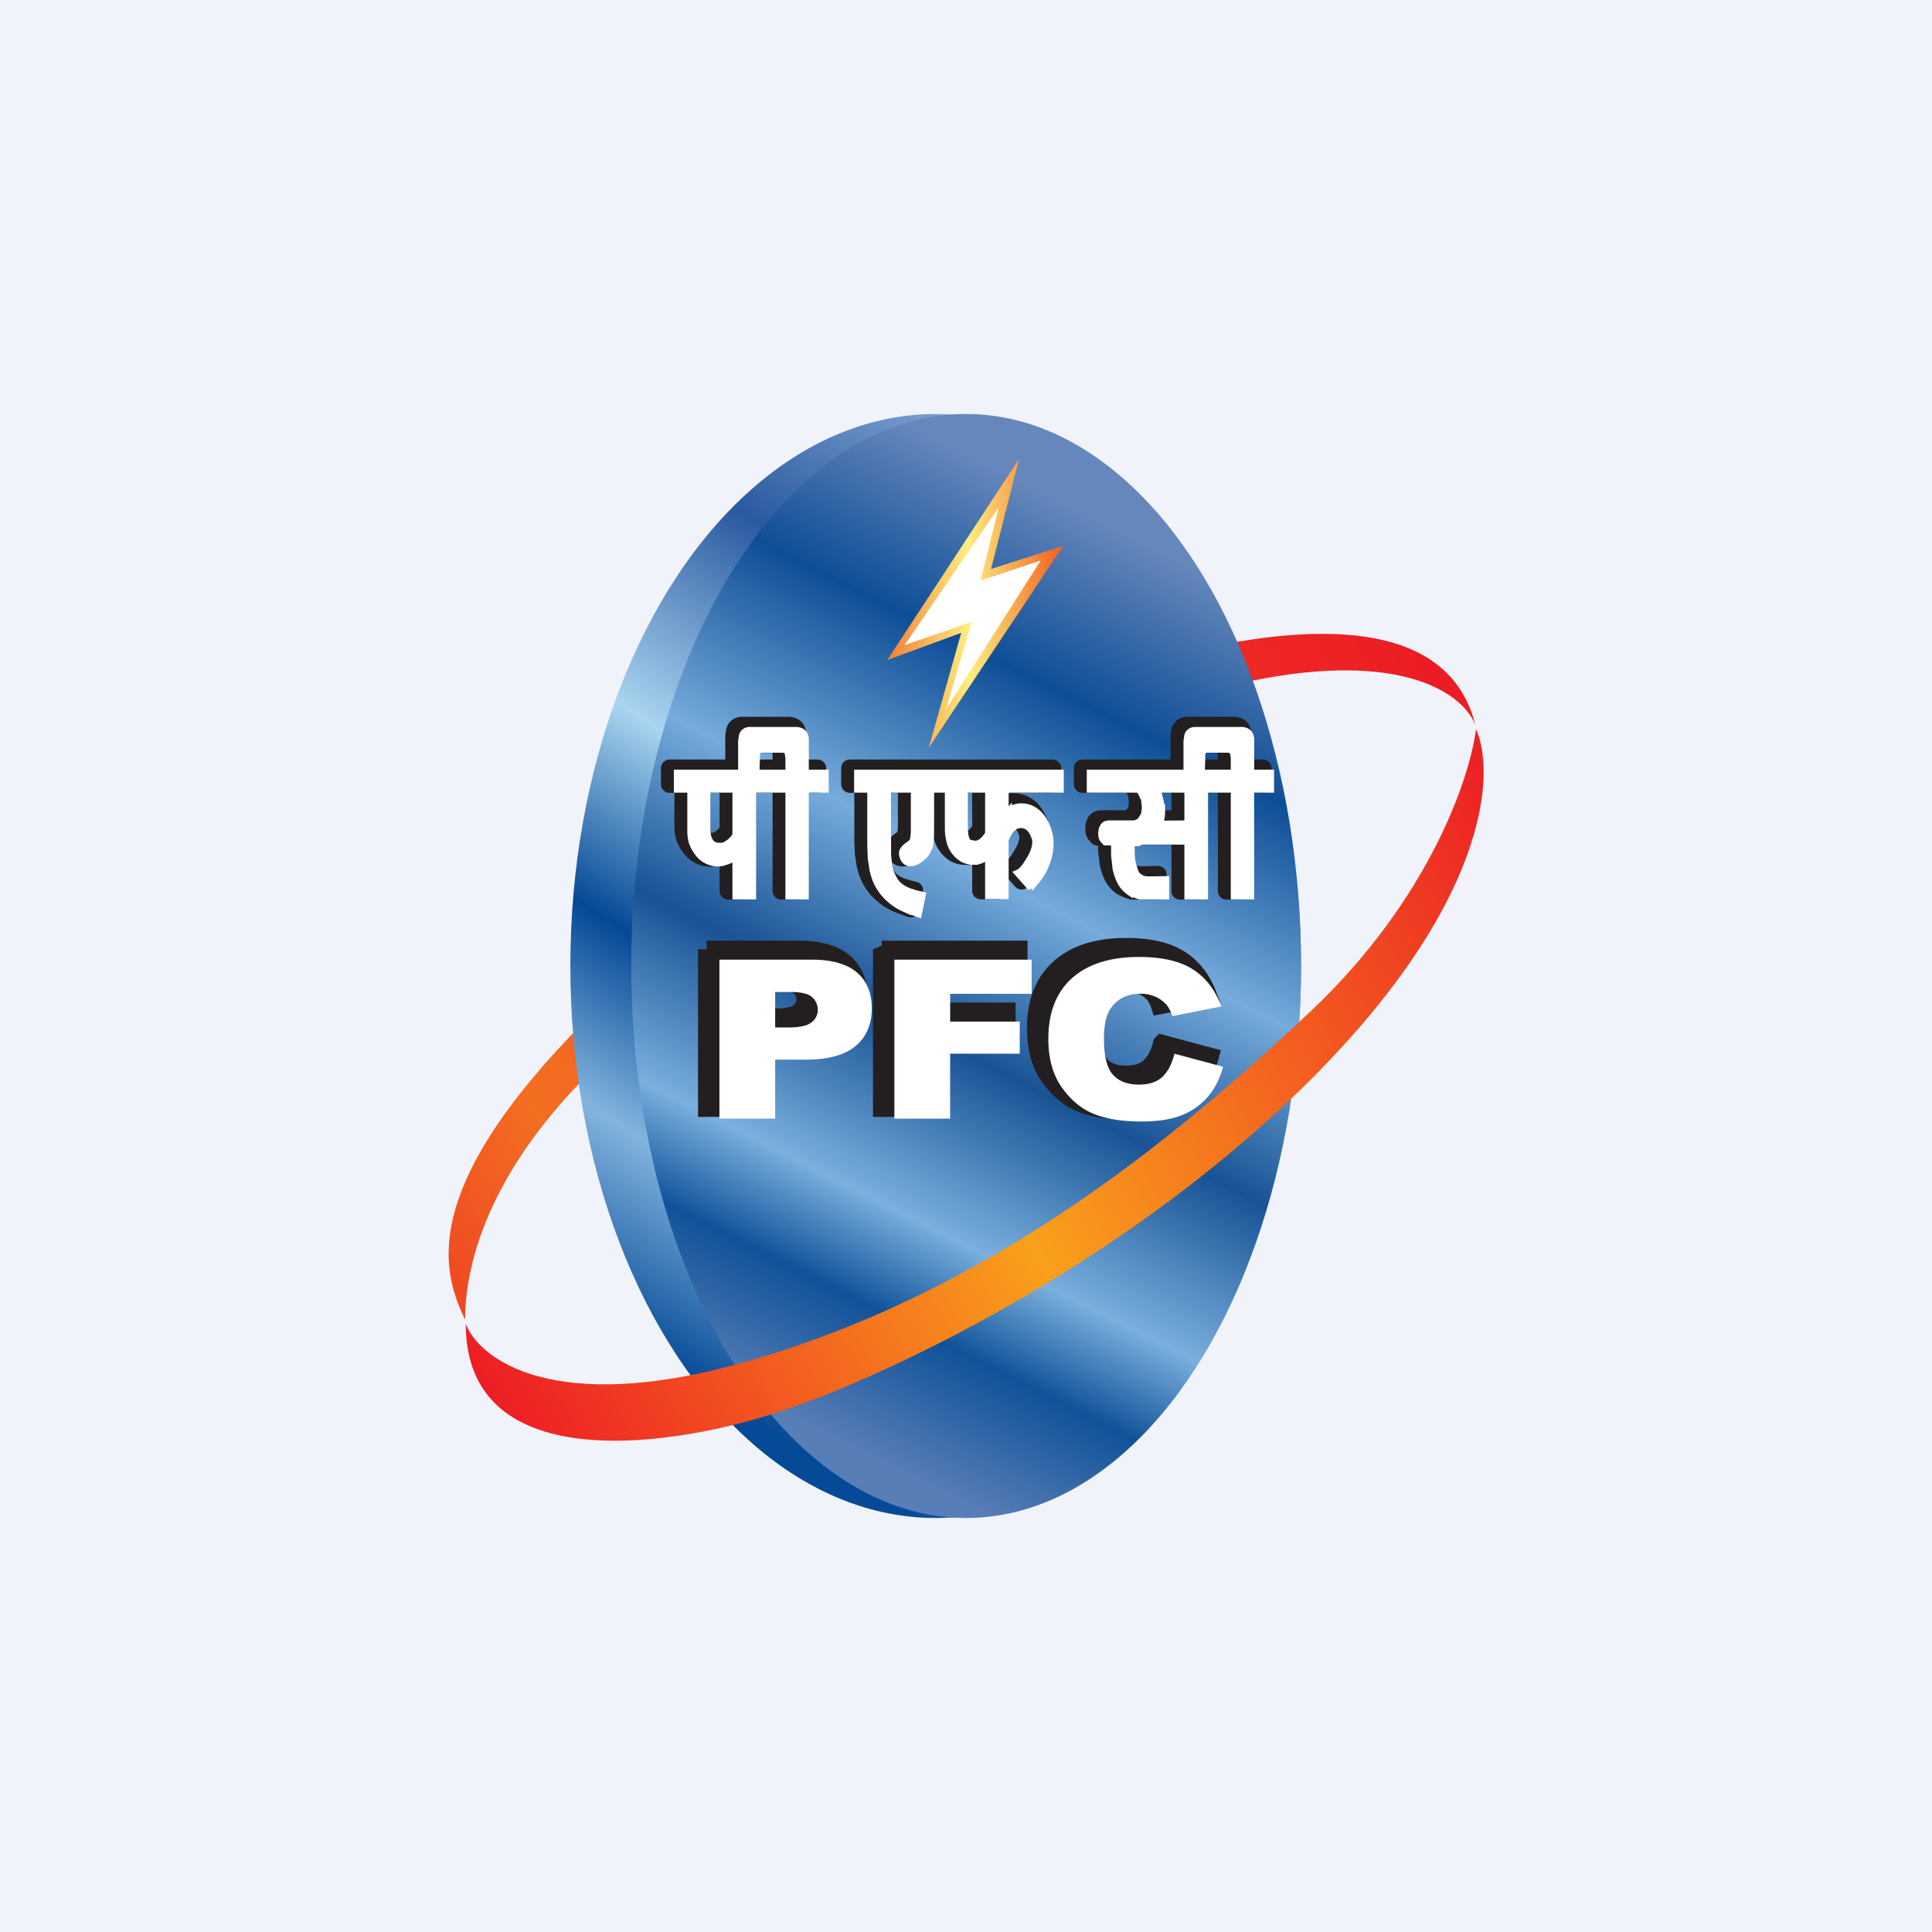 <!-- by TradingView --><svg width="56" height="56" xmlns="http://www.w3.org/2000/svg"><path fill="#F0F3FA" d="M0 0h56v56H0z"/><path d="M34.756 20.104c5.476-1.535 7.617-.103 8.008.912-1.154-4.647-9.355-1.97-12.433-.912-2.758.914-7.648 3.881-13.05 9.169-5.403 5.288-4.378 7.726-3.8 8.985 0-1.444.549-4.28 3.98-7.52 4.29-4.051 10.45-8.715 17.295-10.634z" fill="url(#paint0_linear)"/><ellipse cx="27.122" cy="28" rx="10.59" ry="16" fill="url(#paint1_linear)"/><ellipse cx="28.004" cy="28" rx="9.708" ry="16" fill="url(#paint2_linear)"/><path d="M21.517 39.5c-5.475 1.535-7.626-.11-8.017-1.125 0 4.534 6.156 3.553 9.234 2.495 2.758-.914 9.626-4.063 15.028-9.35 5.403-5.289 5.598-9.128 5.02-10.387-.162 1.37-1.345 4.922-4.776 8.163-4.29 4.05-9.644 8.285-16.489 10.203z" fill="url(#paint3_linear)"/><path d="M25.717 19.132l3.82-5.828-.81 3.188 2.09-.669-3.896 5.85.94-3.33-2.144.789z" fill="url(#paint4_linear)"/><path d="M23.12 22.73v3.095h-.477v-3.094h-1.05v3.094h-.486v-1.15l-.114.08-.14.058-.137.044-.1.014a.725.725 0 01-.608-.299 1.185 1.185 0 01-.16-.283 1.167 1.167 0 01-.05-.35v-1.208h-.39v-.466h3.235v-.44l-.014-.088v-.03c-.015-.07-.063-.114-.146-.134h-.638a.116.116 0 00-.083.036c-.027.015-.047.047-.059.095v.131l-.014.422h-.417v-.924l.013-.08c.003-.078.027-.135.07-.171a.22.22 0 01.144-.055h1.34c.065 0 .12.012.166.036a.222.222 0 01.1.124l.006.03.009.036v1.012h.577v.466h-.577zm-2.013 0h-.84v1.129c0 .247.062.41.186.488.051.02.088.03.109.032a.54.54 0 00.068.005h.077a.339.339 0 00.118-.044 1.12 1.12 0 00.118-.08l.091-.088.073-.102v-1.34zm8.413 2.207l.085-.139c.061-.097.106-.183.134-.258a.973.973 0 00.058-.244v-.087c-.08-.301-.223-.452-.43-.452-.134 0-.25.073-.347.219l-.036.058-.037.08-.036.087v1.616h-.482v-1.179l-.063.059-.05.036-.077.036-.073.03c-.037 0-.062.006-.077.021h-.077a.794.794 0 01-.211-.025.595.595 0 01-.194-.098.817.817 0 01-.295-.445 1.575 1.575 0 01-.05-.415v-1.106l-.078-.096v.096h-.432l-.004 1.347-.014.182a.4.4 0 01-.036.167l-.074.145c-.165.24-.604.492-.689.052v-.044c0-.058.039-.12.115-.182l.12-.087.06-.059.018-.05.019-.103.009-.109v-1.26h-.777l.005 1.908.027.27c.015.145.07.298.166.458.095.16.258.277.488.35l.136.043.186.044-.109.539-.24-.087-.182-.073a1.576 1.576 0 01-.404-.262 1.473 1.473 0 01-.404-.56 2.046 2.046 0 01-.091-.3l-.05-.327-.014-.379v-1.623h-.381v-.466h5.877v.466h-1.598v.786l.045-.073.05-.058a.835.835 0 01.164-.11.592.592 0 01.204-.036.72.72 0 01.577.289c.057.073.115.174.172.305.04.105.07.228.09.369v.122c0 .244-.071.506-.215.784-.06.107-.13.207-.207.3a.46.46 0 01-.18.125l-.328-.372c.07-.029.148-.104.236-.225zm-1.09-2.206h-.7v1.12l.014.212.04.138a.227.227 0 00.096.095l.154.03c.115 0 .225-.069.327-.205l.027-.036.041-.059v-1.295zm7.598-.001v3.095h-.477v-3.094l-.256-.002v.002h-.604v3.094h-.485v-1.587H32.86l-.1.043h-.195v.335l.014.168.032.146.068.203a.292.292 0 00.095.131l.114.073.145.022.532-.008v.474h-.754c-.08-.02-.18-.06-.302-.124a.833.833 0 01-.292-.371 1.792 1.792 0 01-.092-.291l-.045-.387v-.386l-.182-.006h-.082l-.055-.06c-.035-.04-.054-.103-.054-.188l.014-.117.04-.087.055-.051.082-.022h.707c.066 0 .112-.01.137-.029.027 0 .059-.023.095-.066l.092-.134.027-.074v-.044l.01-.06.008-.066-.006-.066-.012-.074v-.066l-.023-.067-.064-.133-.077-.125h-1.416v-.466h4.174v-.44l-.013-.088v-.03c-.016-.07-.064-.114-.146-.134h-.64a.116.116 0 00-.082.036c-.027.015-.047.047-.059.095v.131l-.013.422h-.418v-.924l.013-.08c.003-.078.027-.135.07-.171a.22.22 0 01.144-.055h1.34c.065 0 .12.012.166.036a.222.222 0 01.1.124l.006.03.009.036v1.012h.577v.466h-.577zm-1.822 0h-.9l.06.188.04.164.028.158.013.15a.866.866 0 01-.018.188l-.04.165.817-.008v-1.004z" stroke="#231F20" stroke-width=".5" stroke-linejoin="round"/><path d="M23.343 22.875v3.094h-.477v-3.094h-1.05v3.094h-.486v-1.15l-.113.08-.141.058-.136.044-.1.014a.725.725 0 01-.609-.298 1.182 1.182 0 01-.159-.284 1.17 1.17 0 01-.05-.35v-1.208h-.39v-.466h3.234v-.44l-.014-.088v-.03c-.014-.07-.063-.114-.146-.134h-.638a.116.116 0 00-.083.037c-.027.015-.046.046-.058.095v.13l-.014.423h-.418v-.925l.014-.08c.003-.078.026-.135.07-.17a.22.22 0 01.143-.056h1.34a.34.34 0 01.166.037.222.222 0 01.1.123l.006.03.01.036v1.012h.576v.466h-.577zm-2.013 0h-.84v1.128c0 .248.062.41.186.488.052.02.088.03.11.033a.659.659 0 00.067.004h.077a.339.339 0 00.119-.044c.012-.005.051-.031.118-.08l.09-.087.073-.102v-1.34zm8.414 2.206l.086-.138c.061-.097.106-.184.134-.259a.968.968 0 00.057-.243v-.088c-.08-.301-.222-.451-.43-.451-.133 0-.25.073-.346.218l-.036.058-.037.08-.036.088v1.616h-.482v-1.18l-.063.059-.05.036-.078.037-.072.029c-.037 0-.062.007-.078.022h-.076a.605.605 0 01-.404-.124.817.817 0 01-.296-.444 1.573 1.573 0 01-.05-.415v-1.107l-.078-.096v.096h-.432l-.004 1.347-.014.182a.402.402 0 01-.036.168l-.074.145c-.166.24-.605.49-.69.051v-.044c0-.058.04-.118.116-.182l.12-.087.06-.058.018-.051.018-.102.01-.11v-1.259h-.777l.005 1.907.027.27c.015.146.07.299.166.459.095.16.258.276.488.35l.136.043.186.043-.109.54-.24-.088-.182-.073a1.573 1.573 0 01-.404-.262 1.478 1.478 0 01-.405-.56 2.039 2.039 0 01-.09-.299l-.05-.328-.014-.378v-1.624h-.381v-.466h5.877v.466h-1.598v.787l.045-.074.05-.058a.82.82 0 01.163-.108.58.58 0 01.205-.037c.227 0 .419.096.576.289.058.072.115.173.173.304.04.105.07.228.09.37v.122c0 .243-.071.506-.215.783-.06.107-.13.208-.207.3a.464.464 0 01-.18.125l-.328-.371c.07-.03.148-.104.236-.226zm-1.09-2.206h-.7v1.121l.014.212.041.138a.227.227 0 00.096.095l.154.029c.115 0 .224-.069.327-.204l.027-.037.041-.058v-1.296zm7.598 0v3.094h-.477v-3.094l-.255-.001v.001h-.604v3.094h-.486v-1.587h-1.344l-.1.044h-.195v.335l.013.167.032.146.068.204a.293.293 0 00.095.13l.114.073.145.022.532-.007v.473h-.754c-.08-.019-.18-.06-.302-.123a.833.833 0 01-.292-.372 1.775 1.775 0 01-.092-.29l-.045-.387v-.386l-.182-.007h-.081l-.055-.06c-.036-.04-.055-.103-.055-.188l.014-.116.04-.087.056-.051.081-.022h.707c.067 0 .112-.01.137-.03.027 0 .059-.022.095-.066l.092-.134.027-.074v-.043l.01-.06.008-.066-.006-.066-.012-.074V23.2l-.022-.066-.065-.134-.077-.125h-1.416v-.466h4.174v-.44l-.013-.088v-.03c-.015-.07-.064-.114-.146-.134h-.639a.116.116 0 00-.083.037c-.027.015-.046.046-.059.095v.13l-.013.423h-.418v-.925l.014-.08c.003-.078.026-.135.07-.17a.22.22 0 01.143-.056h1.34a.34.34 0 01.166.037.222.222 0 01.1.123l.006.03.01.036v1.012h.576v.466h-.577zm-1.822 0h-.9l.06.187.04.165.028.158.014.15a.84.84 0 01-.019.187l-.04.165.817-.007v-1.005z" fill="#fff" stroke="#fff" stroke-width=".2"/><path d="M20.483 27.515h2.674c.582 0 1.018.122 1.308.368.29.245.435.594.435 1.046 0 .466-.158.83-.474 1.092-.316.261-.799.393-1.447.393h-.88v1.71h-1.616v-4.61zm1.616 1.965h.393c.311 0 .528-.047.654-.143a.443.443 0 00.188-.366.482.482 0 00-.163-.368c-.109-.1-.314-.151-.614-.151h-.458v1.028zm3.456-1.965h3.978v.99h-2.362v.805h2.017v.93H27.17v1.884h-1.616v-4.61zm8.117 2.726l1.41.377c-.095.35-.244.642-.448.877a1.925 1.925 0 01-.759.531c-.301.12-.686.18-1.151.18-.566 0-1.03-.073-1.387-.218-.359-.146-.67-.403-.93-.77s-.39-.836-.39-1.407c0-.764.229-1.35.687-1.76.458-.41 1.107-.614 1.945-.614.655 0 1.17.117 1.547.352.375.235.654.595.836 1.081l-1.421.28a1.046 1.046 0 00-.156-.309.912.912 0 00-.33-.25 1.052 1.052 0 00-.438-.089c-.363 0-.643.13-.837.39-.147.193-.221.496-.221.909 0 .512.088.861.263 1.052.176.19.422.284.738.284.308 0 .541-.077.698-.23.158-.152.272-.375.344-.666z" fill="#231F20" stroke="#231F20" stroke-width=".5" stroke-miterlimit="2.613"/><path d="M20.853 27.816h2.674c.582 0 1.018.123 1.308.368.29.245.435.595.435 1.047 0 .465-.158.83-.474 1.091-.316.262-.799.393-1.447.393h-.88v1.71h-1.616v-4.609zm1.616 1.965h.394c.31 0 .527-.047.653-.143a.442.442 0 00.188-.365.481.481 0 00-.164-.369c-.108-.1-.313-.15-.613-.15h-.458v1.027zm3.456-1.965h3.978v.99h-2.362v.806h2.017v.93H27.54v1.883h-1.616v-4.609zm8.117 2.726l1.41.378c-.095.35-.244.641-.448.876a1.917 1.917 0 01-.759.532c-.302.12-.686.179-1.152.179-.566 0-1.028-.073-1.386-.218-.359-.146-.67-.402-.93-.77-.26-.366-.39-.835-.39-1.407 0-.763.229-1.35.687-1.76.458-.41 1.107-.614 1.944-.614.656 0 1.172.117 1.547.352.376.235.655.596.837 1.082l-1.42.28a1.044 1.044 0 00-.157-.31.912.912 0 00-.33-.25 1.046 1.046 0 00-.438-.088c-.364 0-.643.13-.837.39-.147.192-.221.495-.221.908 0 .512.088.862.263 1.052.176.19.422.284.738.284.308 0 .54-.076.699-.23.157-.152.271-.374.343-.666zm-7.82-11.846l1.942-.67-.737 2.516 2.737-4.295-1.743.58.528-2.119-2.727 3.988z" fill="#fff"/><defs><linearGradient id="paint0_linear" x1="13.004" y1="37.623" x2="41.126" y2="19.171" gradientUnits="userSpaceOnUse"><stop stop-color="#EF4723"/><stop offset=".149" stop-color="#F36E21"/><stop offset="1" stop-color="#ED1C24"/></linearGradient><linearGradient id="paint1_linear" x1="34.889" y1="16.26" x2="20.222" y2="40.139" gradientUnits="userSpaceOnUse"><stop stop-color="#7EA4D2"/><stop offset=".208" stop-color="#2B59A0"/><stop offset=".443" stop-color="#A9D5F0"/><stop offset=".639" stop-color="#044895"/><stop offset=".813" stop-color="#83B4DE"/><stop offset="1" stop-color="#054A96"/></linearGradient><linearGradient id="paint2_linear" x1="34.774" y1="16.568" x2="22.501" y2="40.896" gradientUnits="userSpaceOnUse"><stop stop-color="#6687BC"/><stop offset=".182" stop-color="#0E4E96"/><stop offset=".391" stop-color="#76ABDB"/><stop offset=".571" stop-color="#195395"/><stop offset=".752" stop-color="#7AAFDE"/><stop offset=".856" stop-color="#105299"/><stop offset="1" stop-color="#587EB7"/></linearGradient><linearGradient id="paint3_linear" x1="43.004" y1="22.592" x2="13.481" y2="39.701" gradientUnits="userSpaceOnUse"><stop stop-color="#ED2224"/><stop offset=".53" stop-color="#F9A01B"/><stop offset="1" stop-color="#ED1C24"/></linearGradient><linearGradient id="paint4_linear" x1="25.27" y1="18.429" x2="30.61" y2="18.313" gradientUnits="userSpaceOnUse"><stop stop-color="#F26B27"/><stop offset=".529" stop-color="#FFEE80"/><stop offset="1" stop-color="#F26B27"/></linearGradient></defs></svg>